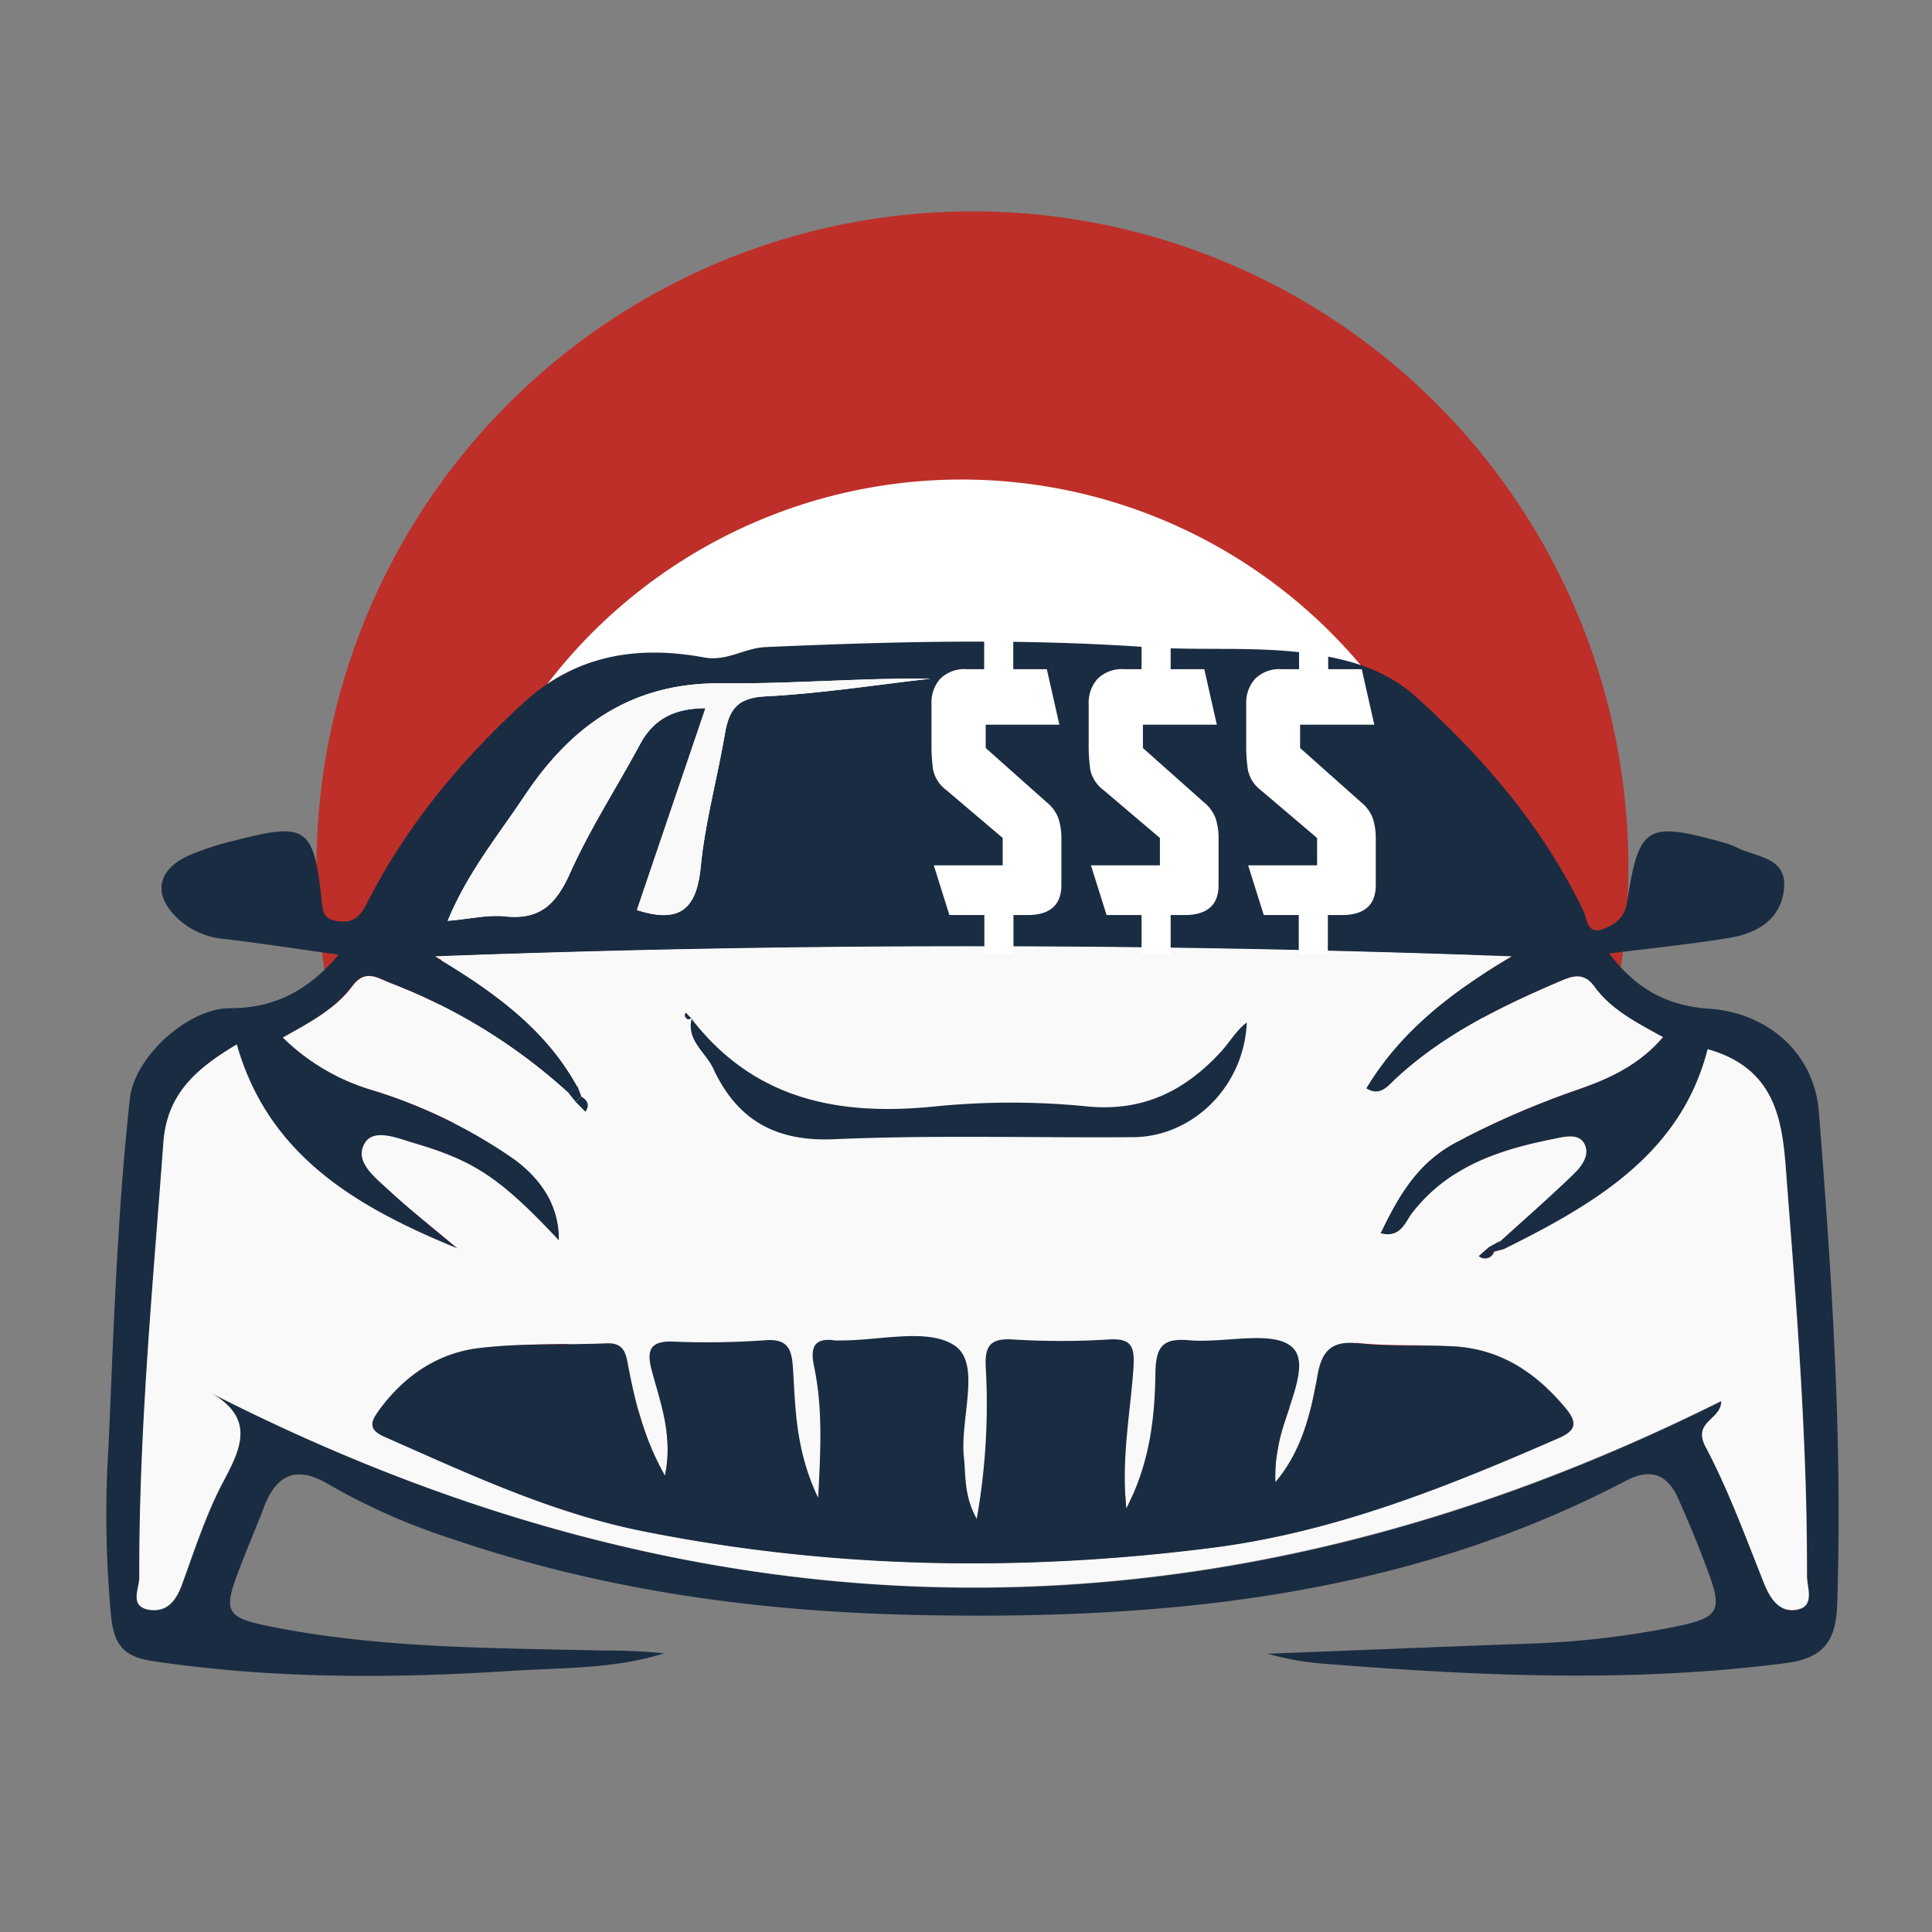 <?xml version="1.0" encoding="UTF-8"?>
<svg xmlns="http://www.w3.org/2000/svg" id="Layer_1" data-name="Layer 1" viewBox="0 0 300 300">
  <rect x="0" y="0" width="300" height="300" fill="#808080" stroke="none"/>
  <defs>
    <style>.cls-1{fill:#be2f29;}.cls-2{fill:#fff;}.cls-3{fill:#1a2c42;}.cls-4{fill:#f9f9f9;}</style>
  </defs>
  <circle class="cls-1" cx="151" cy="134.68" r="101.86"></circle>
  <circle class="cls-2" cx="149.31" cy="155.5" r="81.04"></circle>
  <path class="cls-3" d="M249.88,148.06c4.42,5.86,9.44,8.15,15.5,8.57,9.17.64,16.34,6.93,17.05,16,2,25.41,3.69,50.84,2.85,76.37-.18,5.3-1.61,8.43-8,9.25-23.81,3.08-47.56,2-71.33.12a44.61,44.61,0,0,1-9.1-1.58c13.73-.53,27.46-1.1,41.2-1.59a135.15,135.15,0,0,0,22.16-2.63c6.68-1.36,7.3-2.43,5-8.57-1.42-3.86-3-7.68-4.68-11.43s-4.33-4.59-8.07-2.63c-35,18.34-72.9,21.73-111.5,20.8-24.07-.58-47.76-3.92-70.66-11.75a98.73,98.73,0,0,1-19.2-8.46C46.24,227.59,43,228.75,41,234c-1.25,3.27-2.64,6.48-3.88,9.75-2.5,6.57-2.1,7.42,5,8.84,16.9,3.37,34.07,3.29,51.19,3.7a95.31,95.31,0,0,1,9.83.43c-7.74,2.46-15.78,2.22-23.7,2.73-18.64,1.2-37.25,1.26-55.81-1.53-4.36-.66-5.87-2.49-6.35-6.66a167.84,167.84,0,0,1-.43-26.71c.8-18,1.34-36,3.32-54,.71-6.42,9-14,15.54-14s11.9-2.41,16.88-8.31c-6.46-.9-12-1.75-17.61-2.42a12.3,12.3,0,0,1-6.8-2.68c-4.54-3.84-4.09-8,1.29-10.37a44.93,44.93,0,0,1,7.05-2.27c11-2.85,12.16-2.09,13.4,9,.19,1.73.08,3.16,2.43,3.53,2.55.39,3.56-.69,4.65-2.82,6.08-11.94,14.5-22.1,24.34-31.12,8.08-7.4,17.69-8.92,28-7,3.51.65,6.25-1.46,9.54-1.61,19.69-.87,39.42-1.37,59.05,0,9.21.66,18.45-.34,27.66,1.36,5.5,1,10.27,2.72,14.4,6.46,10.52,9.51,19.57,20.14,25.82,33,.6,1.21.57,3.85,3,3,1.82-.65,3.43-1.66,3.83-4.16,1.88-12,3-12.63,15-9.31a13.77,13.77,0,0,1,2.31.89c3,1.42,7.54,1.46,7.07,6.27s-4.19,6.95-8.54,7.65C262.6,146.61,256.65,147.21,249.88,148.06ZM88.31,169.75a87.56,87.56,0,0,0-27.72-17.12c-2-.79-3.92-2.23-5.9.46-2.71,3.66-6.78,5.77-10.8,8A33.29,33.29,0,0,0,58,169.33a79.23,79.23,0,0,1,21.62,10.52c4.88,3.47,7.29,7.88,7.2,12.82-9.1-9.69-13.1-12.38-22.62-15.16-2.56-.75-6.09-2.21-7.49,0-1.74,2.8,1.44,5.25,3.5,7.15,3.48,3.23,7.23,6.17,10.86,9.24-15.43-6.31-29.35-14.28-34.27-31.67-6.45,3.82-10.84,7.8-11.39,15.2-1.66,22.51-3.82,45-3.74,67.59,0,1.67-1.67,4.54,1.68,5,2.59.33,4-1.42,4.89-3.83,2-5.41,3.76-11,6.44-16.05s5-9.77-1.77-13.74q117.28,59.73,234.39,1.19c.1,2.92-4.53,3.14-2.42,7.12,3.56,6.7,6.19,13.91,9,21,1,2.58,2.44,4.82,5.23,4.26s1.5-3.42,1.5-5.25c.06-20.11-1.49-40.15-3.05-60.18-.68-8.82-.7-18.27-12.36-21.58-4.11,16.15-17.43,24-31.54,31l-.8-1.15c3.8-3.45,7.67-6.83,11.36-10.4,1.3-1.25,2.75-3.1,1.67-4.9-.92-1.53-3.06-1-4.64-.64-8.43,1.68-16.38,4.27-22,11.53-1.08,1.42-1.78,3.94-4.93,3.13,2.83-5.86,5.74-11,11.9-14.22a134.62,134.62,0,0,1,18.45-8c5-1.71,9.77-3.87,13.5-8.24-4.11-2.26-8-4.25-10.64-7.84-1.66-2.3-3.43-1.65-5.37-.82-9.12,3.91-18,8.22-25.4,15.07-1.32,1.22-2.5,2.89-4.66,1.54,5.21-8.65,12.83-14.74,22.58-20.49-56.29-2-111.08-2.08-167.15,0,9.61,5.73,17.32,11.49,22.15,20.3ZM98.9,141.31c6.78,2.2,9.28-.28,9.91-6.67.68-7,2.58-13.78,3.76-20.7.62-3.65,1.85-5.58,6.2-5.8,8.6-.44,17.15-1.79,25.72-2.76-10.81-.13-21.57.84-32.32.72-13.84-.17-23.3,6.36-30.65,17.38-4.13,6.2-8.91,12-12,19.51,3.59-.31,6.3-1,8.92-.69,5.42.58,7.93-1.92,10.07-6.69,3.1-6.94,7.3-13.38,10.91-20.1,2.19-4.07,5.58-5.51,10.13-5.54C105.9,120.7,102.39,131,98.9,141.31Z"></path>
  <path class="cls-4" d="M233.62,193.91c14.11-7,27.43-14.83,31.54-31,11.66,3.31,11.68,12.76,12.36,21.58,1.56,20,3.11,40.07,3.05,60.18,0,1.83,1.26,4.7-1.5,5.25s-4.21-1.68-5.23-4.26c-2.82-7.07-5.45-14.28-9-21-2.11-4,2.52-4.2,2.42-7.12q-117.34,58.51-234.39-1.19c6.77,4,4.52,8.54,1.77,13.74s-4.45,10.64-6.44,16.05c-.89,2.41-2.3,4.16-4.89,3.83-3.35-.42-1.68-3.29-1.68-5-.08-22.6,2.08-45.08,3.74-67.59.55-7.4,4.94-11.38,11.39-15.2,4.92,17.39,18.84,25.36,34.27,31.67-3.63-3.07-7.38-6-10.86-9.24-2.06-1.9-5.24-4.35-3.5-7.15,1.4-2.24,4.93-.78,7.49,0,9.52,2.78,13.52,5.47,22.62,15.16.09-4.94-2.32-9.35-7.2-12.82A79.23,79.23,0,0,0,58,169.33a33.29,33.29,0,0,1-14.06-8.21c4-2.26,8.09-4.37,10.8-8,2-2.69,3.87-1.25,5.9-.46a87.56,87.56,0,0,1,27.72,17.12l1.1,1.37,1.49,1.51c.73-1,.32-1.77-.62-2.35-.2-.51-.39-1-.59-1.51-4.83-8.81-12.54-14.57-22.15-20.3,56.07-2.11,110.86-2.07,167.15,0-9.75,5.75-17.37,11.84-22.58,20.49,2.16,1.35,3.34-.32,4.66-1.54,7.38-6.85,16.28-11.16,25.4-15.07,1.94-.83,3.71-1.48,5.37.82,2.6,3.59,6.53,5.58,10.64,7.84-3.73,4.37-8.5,6.53-13.5,8.24a134.62,134.62,0,0,0-18.45,8c-6.16,3.21-9.07,8.36-11.9,14.22,3.15.81,3.85-1.71,4.93-3.13,5.57-7.26,13.52-9.85,22-11.53,1.58-.31,3.72-.89,4.64.64,1.08,1.8-.37,3.65-1.67,4.9-3.69,3.57-7.56,6.95-11.36,10.4l-1.61.88-1.59,1.41a1.43,1.43,0,0,0,2.3-.7ZM107.36,158.17l-.88-.91c-.06.18-.2.39-.14.52.23.6.63.7,1.12.25-1,3.49,2.09,5.32,3.29,7.9,3.68,7.94,9.58,11.4,18.74,11,15.48-.68,31-.2,46.52-.32,9.14-.07,17.19-7.8,17.6-17.81-1.64,1.21-2.64,3-4,4.53-5.58,6.07-12.08,9.36-20.81,8.5a118.8,118.8,0,0,0-23.55,0C130.24,173.34,117.09,170.78,107.36,158.17Zm44.31,77.67c-2-3.62-1.69-6.74-2-9.75-.56-5.9,2.65-14.22-1.28-17.09-4.09-3-11.91-.81-18.1-.9a4.42,4.42,0,0,1-.63,0c-3.32-.49-3.84,1.2-3.25,4,1.31,6.2,1.08,12.44.64,20.43-3.55-7.49-3.5-13.89-3.91-20.15-.19-3-.82-4.57-4.29-4.31a126.19,126.19,0,0,1-14.29.21c-3.64-.14-4.17,1.37-3.36,4.44,1.36,5.13,3.35,10.19,2.06,16.39-3.25-5.71-4.63-11.43-5.73-17.2-.4-2.11-.85-3.47-3.36-3.36-6.62.28-13.31,0-19.86.77-6.35.79-11.52,4.3-15.38,9.55-1.28,1.74-1.94,3,.77,4.19,13,5.74,26,11.83,40,14.64,29.26,5.88,58.71,6.38,88.35,2.63,19.14-2.42,36.6-9.46,54-17.06,2.63-1.15,2.94-2.35,1.11-4.57-4.55-5.5-10.06-9.22-17.35-9.65-5-.28-10,0-14.9-.5-4.29-.47-5.7,1.3-6.36,5.18-1,5.88-2.51,11.68-6.5,16.4a22.54,22.54,0,0,1,.42-5.37c.83-5.39,5.27-12.56,2.29-15.51s-10.6-.68-16.15-1.18c-4.21-.38-5.13,1.19-5.19,5.15-.1,6.9-.83,13.81-4.52,21-.79-8.09.67-15,1.12-22,.21-3.18-.29-4.48-3.83-4.27a119.64,119.64,0,0,1-14.91,0c-3.87-.25-4.41,1.38-4.18,4.74A102.28,102.28,0,0,1,151.67,235.84Z"></path>
  <path class="cls-4" d="M98.9,141.31c3.49-10.29,7-20.61,10.64-31.34-4.55,0-7.94,1.47-10.13,5.54-3.61,6.72-7.81,13.16-10.91,20.1-2.14,4.77-4.65,7.27-10.07,6.69-2.62-.28-5.33.38-8.92.69,3.1-7.54,7.88-13.31,12-19.51,7.35-11,16.81-17.55,30.65-17.38,10.75.12,21.51-.85,32.32-.72-8.57,1-17.12,2.32-25.72,2.76-4.35.22-5.58,2.15-6.2,5.8-1.18,6.92-3.08,13.74-3.76,20.7C108.18,141,105.68,143.51,98.9,141.31Z"></path>
  <path class="cls-3" d="M151.67,235.84a102.28,102.28,0,0,0,1.42-23.11c-.23-3.36.31-5,4.18-4.74a119.64,119.64,0,0,0,14.91,0c3.54-.21,4,1.09,3.83,4.27-.45,7-1.91,13.88-1.12,22,3.69-7.22,4.42-14.13,4.52-21,.06-4,1-5.53,5.19-5.15,5.55.5,13.25-1.69,16.15,1.18s-1.46,10.12-2.29,15.51a22.54,22.54,0,0,0-.42,5.37c4-4.72,5.5-10.52,6.5-16.4.66-3.88,2.07-5.65,6.36-5.18,4.92.55,9.94.22,14.9.5,7.29.43,12.8,4.15,17.35,9.65,1.83,2.22,1.52,3.42-1.11,4.57-17.4,7.6-34.86,14.64-54,17.06-29.64,3.75-59.09,3.25-88.35-2.63-14-2.81-27-8.9-40-14.64-2.71-1.19-2-2.45-.77-4.19,3.86-5.25,9-8.76,15.38-9.55,6.55-.81,13.24-.49,19.86-.77,2.51-.11,3,1.25,3.36,3.36,1.1,5.77,2.48,11.49,5.73,17.2,1.29-6.2-.7-11.26-2.06-16.39-.81-3.07-.28-4.58,3.36-4.44a126.19,126.19,0,0,0,14.29-.21c3.47-.26,4.1,1.35,4.29,4.31.41,6.26.36,12.66,3.91,20.15.44-8,.67-14.23-.64-20.43-.59-2.8-.07-4.49,3.25-4a4.42,4.42,0,0,0,.63,0c6.19.09,14-2.07,18.1.9,3.93,2.87.72,11.19,1.28,17.09C150,229.1,149.64,232.22,151.67,235.84Z"></path>
  <path class="cls-3" d="M107.36,158.17c9.73,12.61,22.88,15.17,37.88,13.63a118.8,118.8,0,0,1,23.55,0c8.73.86,15.23-2.43,20.81-8.5,1.37-1.49,2.37-3.32,4-4.53-.41,10-8.46,17.74-17.6,17.81-15.51.12-31-.36-46.52.32-9.16.39-15.06-3.07-18.74-11-1.2-2.58-4.28-4.41-3.29-7.9Z"></path>
  <path class="cls-3" d="M231.92,194.35a1.43,1.43,0,0,1-2.3.7l1.59-1.41C231.44,193.88,231.68,194.12,231.92,194.35Z"></path>
  <path class="cls-3" d="M90.28,170.28c.94.58,1.35,1.31.62,2.35l-1.49-1.51Z"></path>
  <path class="cls-3" d="M89.41,171.12l-1.1-1.37,1.38-1c.2.5.39,1,.59,1.51Z"></path>
  <path class="cls-3" d="M231.21,193.64l1.61-.88.8,1.15-1.7.44C231.68,194.12,231.44,193.88,231.21,193.64Z"></path>
  <path class="cls-3" d="M107.46,158c-.49.45-.89.35-1.12-.25-.06-.13.08-.34.14-.52.29.31.58.61.88.91Z"></path>
  <path class="cls-2" d="M155.7,130.12l-8.76-7.44a5.33,5.33,0,0,1-2.06-3.2,27.65,27.65,0,0,1-.24-3.89v-6.26A5.54,5.54,0,0,1,146,105.4a5.33,5.33,0,0,1,4.1-1.49h2.72V97.85h4.52v6.06h5.21l1.95,8.62H153.06v3.62l9.45,8.41a5.84,5.84,0,0,1,1.85,2.54,10,10,0,0,1,.45,3.16v7.17c0,3.1-1.76,4.66-5.29,4.66h-2.15v6.12h-4.52v-6.12h-5.43L145,134.37H155.7Z"></path>
  <path class="cls-2" d="M180.11,130.12l-8.76-7.44a5.33,5.33,0,0,1-2.06-3.2,27.65,27.65,0,0,1-.24-3.89v-6.26a5.54,5.54,0,0,1,1.39-3.93,5.33,5.33,0,0,1,4.1-1.49h2.72V97.85h4.52v6.06H187l1.95,8.62H177.47v3.62l9.45,8.41a5.76,5.76,0,0,1,1.85,2.54,10,10,0,0,1,.45,3.16v7.17c0,3.1-1.76,4.66-5.29,4.66h-2.15v6.12h-4.52v-6.12h-5.43l-2.43-7.72h10.71Z"></path>
  <path class="cls-2" d="M204.52,130.12l-8.76-7.44a5.26,5.26,0,0,1-2-3.2,26.1,26.1,0,0,1-.25-3.89v-6.26a5.54,5.54,0,0,1,1.39-3.93,5.34,5.34,0,0,1,4.11-1.49h2.71V97.85h4.52v6.06h5.21l1.95,8.62H201.88v3.62l9.45,8.41a5.76,5.76,0,0,1,1.85,2.54,10,10,0,0,1,.45,3.16v7.17c0,3.1-1.76,4.66-5.29,4.66h-2.15v6.12h-4.52v-6.12h-5.43l-2.43-7.72h10.71Z"></path>
</svg>

